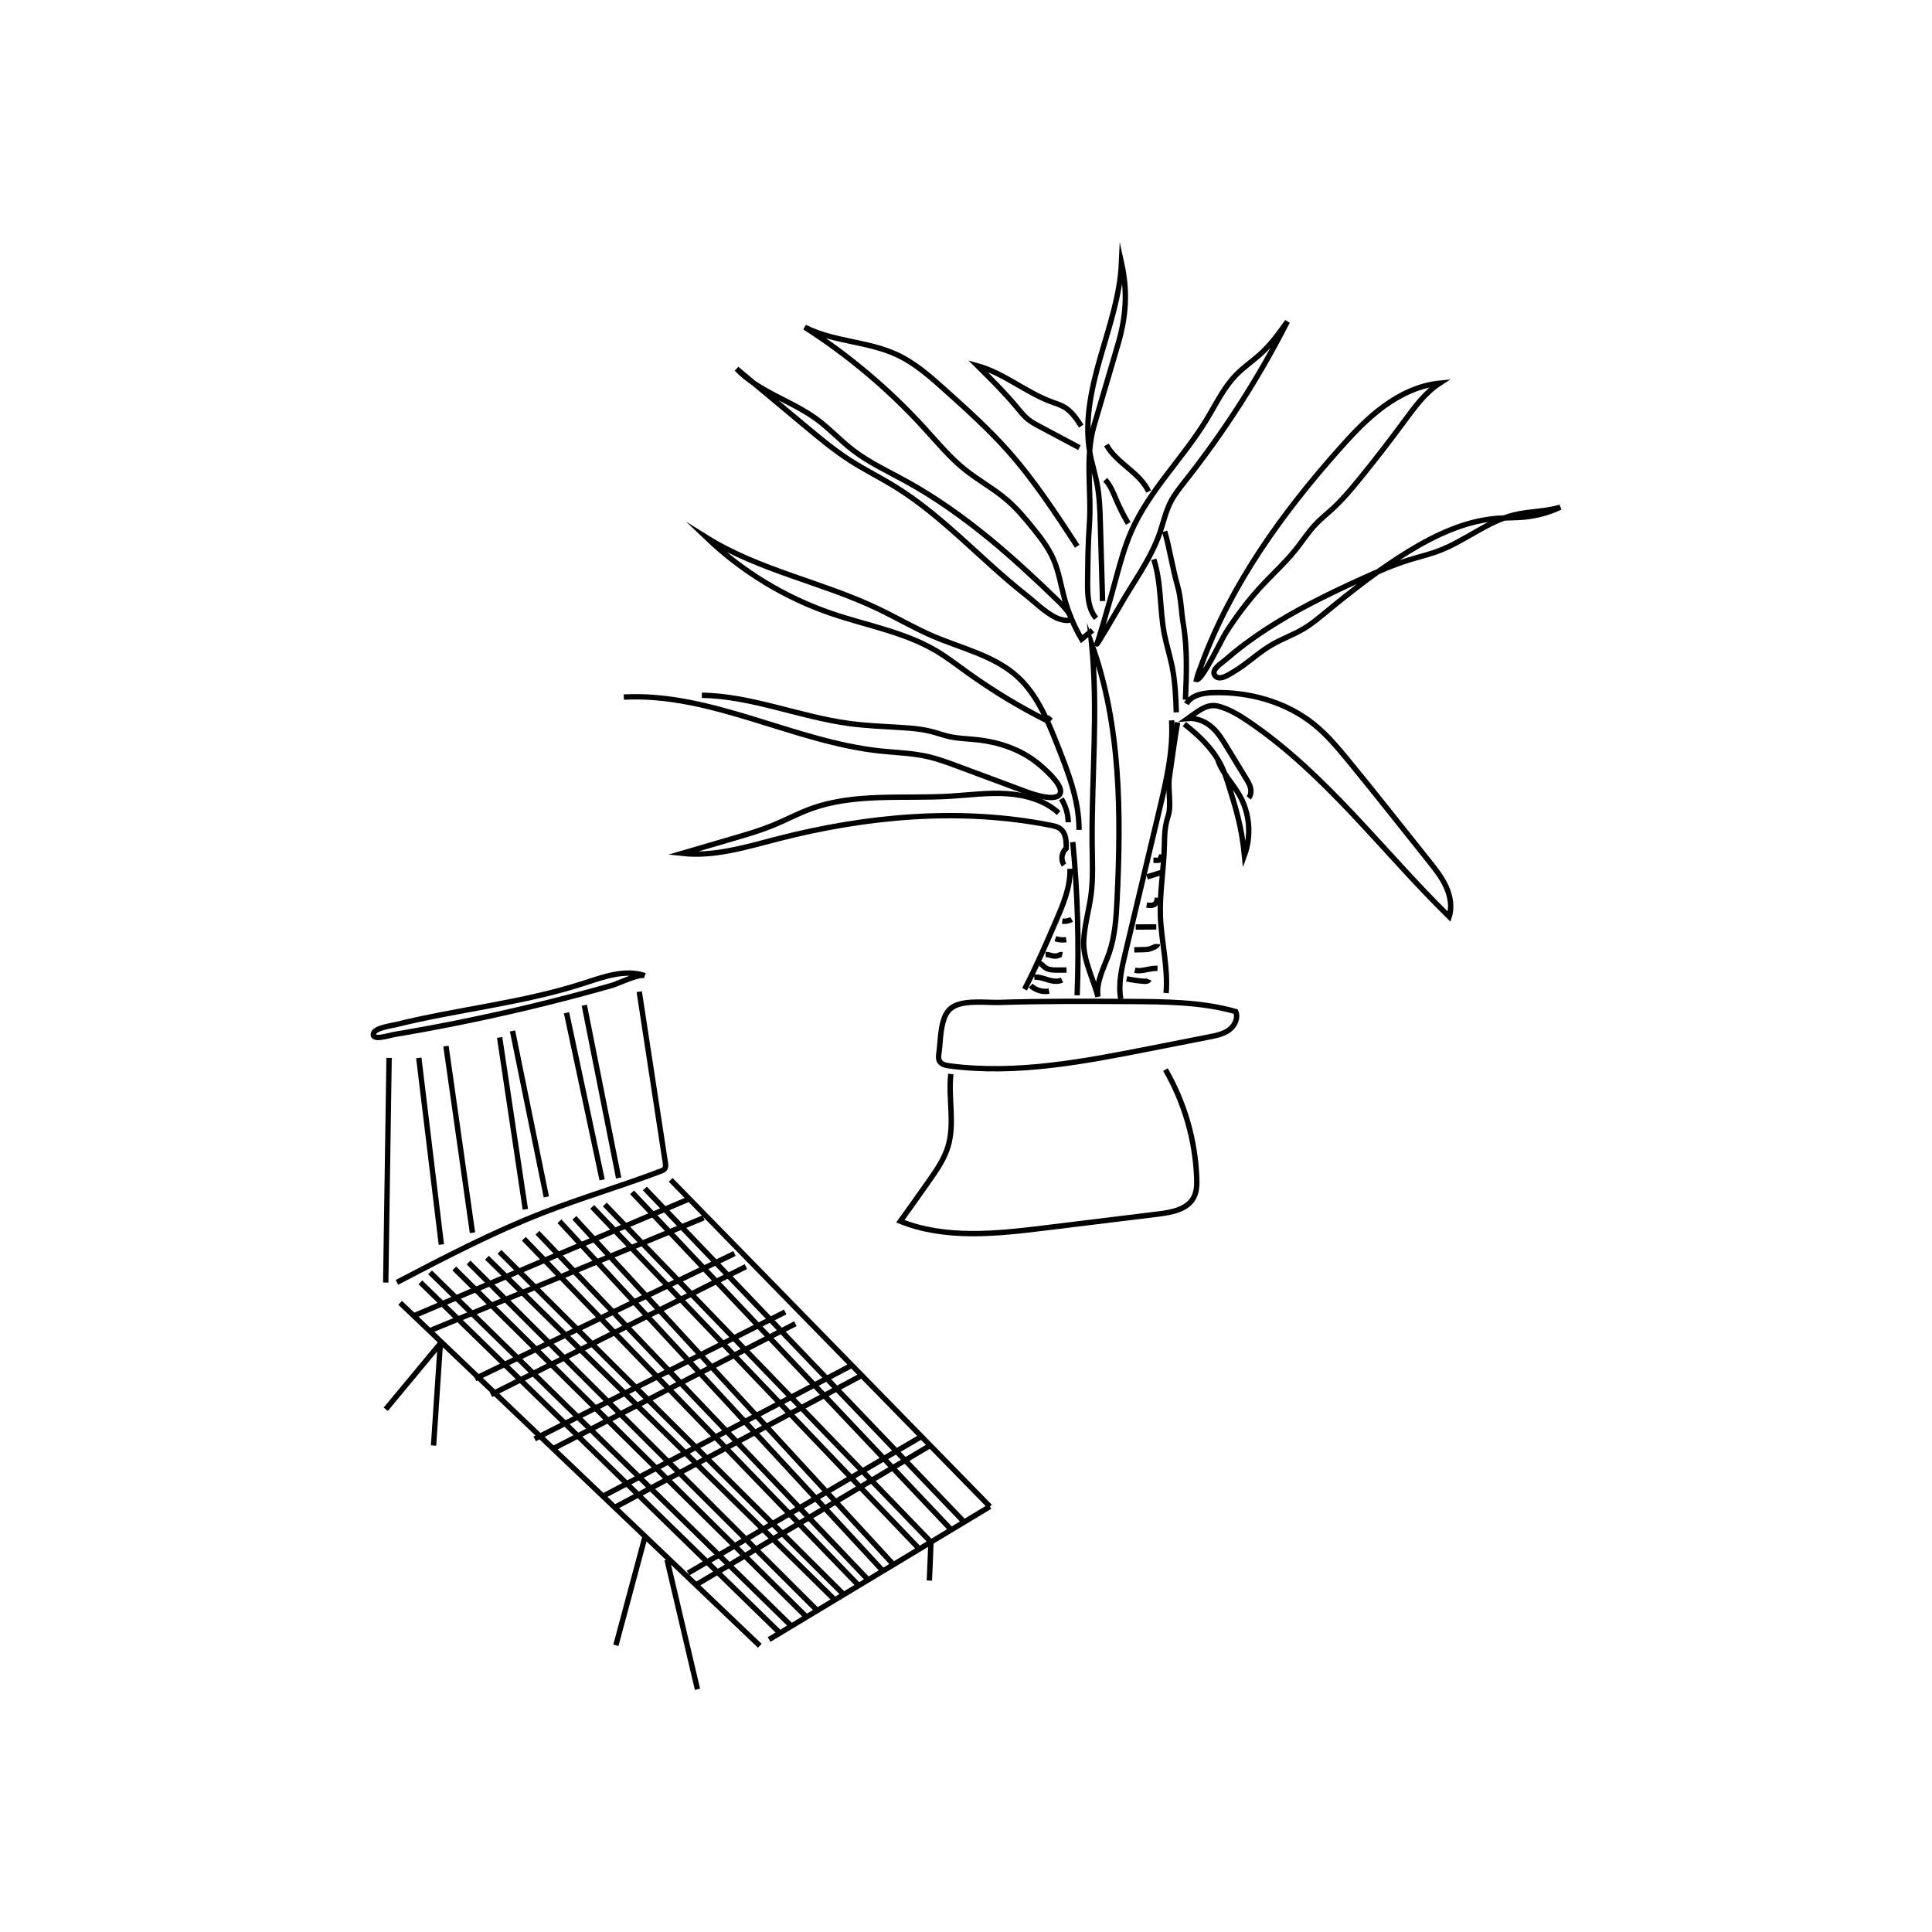 <svg xmlns="http://www.w3.org/2000/svg" xmlns:xlink="http://www.w3.org/1999/xlink" id="Layer_1" x="0px" y="0px" viewBox="0 0 288 288" style="enable-background:new 0 0 288 288;" xml:space="preserve">
<style type="text/css">
	.st0{fill:none;stroke:#000000;stroke-miterlimit:10;}
	.st1{fill:none;}
	.st2{fill:none;stroke:#000000;stroke-width:0.707;stroke-miterlimit:10;}
	.st3{fill:none;stroke:#000000;stroke-width:0.369;stroke-miterlimit:10;}
	.st4{fill:none;stroke:#000000;stroke-width:2;stroke-miterlimit:10;}
	.st5{fill:none;stroke:#000000;stroke-width:0.852;stroke-miterlimit:10;}
	.st6{fill:none;stroke:#000000;stroke-width:0.8;stroke-miterlimit:10;}
</style>
<g>
	<path class="st6" d="M139.97,156.95c-0.06,0.42-0.12,0.87,0.09,1.24c0.28,0.49,0.92,0.63,1.48,0.7c9.96,1.31,20.02-0.64,29.87-2.58   c2.97-0.58,5.93-1.17,8.9-1.75c1.02-0.2,2.08-0.42,2.92-1.04c0.84-0.62,1.38-1.78,0.97-2.73c-5.1-1.44-10.47-1.47-15.77-1.5   c-6.49-0.03-12.99-0.07-19.47,0.14c-2.02,0.07-5.75-0.51-7.37,1.01C140.12,151.81,140.24,155.13,139.97,156.95z"></path>
	<path class="st6" d="M141.74,160.1c-0.41,3.61,0.63,7.37-0.43,10.84c-0.57,1.87-1.71,3.51-2.83,5.11c-1.41,2.01-2.84,4.01-4.27,6   c6.79,2.72,14.42,1.87,21.68,0.98c5.6-0.69,11.2-1.37,16.81-2.06c2-0.25,4.32-0.69,5.25-2.48c0.47-0.89,0.48-1.94,0.44-2.94   c-0.22-5.64-1.83-11.22-4.66-16.1"></path>
	<path class="st6" d="M175.54,107.68c-0.49,2.79-0.78,5.24-1.23,8.25c-0.25,1.64,0.35,4.11-0.17,5.68   c-0.52,1.61-0.53,2.74-0.57,4.46c-0.08,3.51-0.72,7-0.59,10.52c0.14,3.83,1.17,7.62,0.85,11.44"></path>
	<path class="st6" d="M174.65,107.38c0.26,4.57-0.81,9.09-1.87,13.54c-1.68,7.07-3.37,14.14-5.05,21.22   c-0.53,2.23-1.06,4.53-0.66,6.78"></path>
	<path class="st6" d="M163.67,148.58c-0.32-2.27,0.95-4.41,1.69-6.57c0.86-2.53,1.03-5.23,1.16-7.9   c0.62-12.85,0.57-26.04-3.79-38.14c0.98,10.12,0.01,19.4,0.07,29.57c0.02,2.62,0.18,5.25-0.16,7.84c-0.3,2.28-0.98,4.52-1.09,6.82   C161.39,142.98,162.98,145.88,163.67,148.58z"></path>
	<path class="st6" d="M160.57,148.37c0.29-7.61,0.08-15.25-0.65-22.84"></path>
	<path class="st6" d="M159.5,129.51c0.09,2.7-1.01,5.28-2.08,7.76c-1.48,3.44-2.97,6.87-4.69,10.2"></path>
	<path class="st6" d="M158.35,137.31c0.48,0.07,0.98-0.02,1.4-0.26"></path>
	<path class="st6" d="M158.94,140.08c-0.54,0.07-1.1,0.02-1.62-0.15"></path>
	<path class="st6" d="M155.87,142.29c0.59-0.01,1.18,0.36,1.75,0.19c0.24-0.07,0.47-0.23,0.72-0.17"></path>
	<path class="st6" d="M158.99,144.6c-0.46,0.01-0.92,0.01-1.38,0.01c-0.68,0-1.41-0.03-1.93-0.47c-0.22-0.18-0.39-0.43-0.66-0.52"></path>
	<path class="st6" d="M154.17,145.67c0.7-0.07,1.39,0.2,2.07,0.4c0.68,0.2,1.44,0.33,2.07,0.02"></path>
	<path class="st6" d="M156.38,147.75c-0.97,0.17-2.02-0.14-2.74-0.83"></path>
	<path class="st6" d="M167.95,145.91c0.86,0.18,1.74,0.31,2.62,0.37c0.27,0.02,0.61-0.01,0.71-0.26"></path>
	<path class="st6" d="M172.55,144.35c-0.23-0.01-0.46,0-0.68,0.03c-0.91,0.1-1.82,0.46-2.7,0.25"></path>
	<path class="st6" d="M169.08,141.59c0.45-0.01,0.9-0.02,1.35-0.03c0.28-0.01,0.55-0.01,0.82-0.07c0.29-0.07,0.57-0.19,0.84-0.32   c0.2-0.09,0.43-0.22,0.44-0.44"></path>
	<path class="st6" d="M172.37,138.17c-1.02,0.01-2.05,0.01-3.07,0.02"></path>
	<path class="st6" d="M170.93,134.91c0.24,0.04,0.48,0.07,0.71,0.05c0.24-0.02,0.48-0.12,0.63-0.3c0.19-0.22,0.23-0.54,0.26-0.83"></path>
	<path class="st6" d="M173.18,130.11c-0.04-0.05-0.11-0.04-0.17-0.02c-0.68,0.21-1.36,0.42-2.03,0.63"></path>
	<path class="st6" d="M171.94,128.24c0.22,0,0.45,0,0.67,0.01c0.05,0,0.11,0,0.16-0.02c0.05-0.02,0.08-0.07,0.11-0.11   c0.15-0.22,0.26-0.46,0.31-0.72"></path>
	<path class="st6" d="M176.55,107.94c2.29,1.78,4.43,3.87,5.65,6.5c0.44,0.95,0.75,1.95,1.06,2.95c0.45,1.46,0.9,2.91,1.27,4.39   c0.47,1.88,0.79,3.79,0.98,5.71c1.07-2.91,0.79-6.28-0.75-8.96c-1.06-1.85-2.68-3.41-3.28-5.46"></path>
	<path class="st6" d="M186.14,118.94c0.34-0.4,0.39-0.98,0.27-1.49c-0.12-0.51-0.4-0.97-0.67-1.41c-0.98-1.61-1.96-3.21-2.94-4.82   c-0.57-0.94-1.16-1.89-1.96-2.65c-1-0.96-2.38-1.58-3.77-1.47c1.4-0.99,2.84-2.27,4.49-1.84c1.66,0.42,3.14,1.33,4.56,2.29   c11.54,7.82,19.96,19.34,29.91,29.1c0.46-1.47,0.17-3.09-0.47-4.49c-0.64-1.4-1.61-2.62-2.57-3.82c-1.83-2.29-3.66-4.59-5.48-6.88   c-2.18-2.74-4.37-5.48-6.6-8.19c-1.53-1.86-3.1-3.72-4.97-5.24c-4.18-3.4-9.7-4.93-15.08-4.78c-1.51,0.04-3.26,0.35-4,1.67"></path>
	<path class="st6" d="M203.1,86.24c2.26-1.02,4.54-2.02,6.9-2.76c1.55-0.48,3.13-0.84,4.64-1.43c3.82-1.48,7.08-4.31,11.06-5.29   c2.26-0.56,4.65-0.48,6.89-1.15c-1.68,0.79-3.51,1.29-5.36,1.47c-1.31,0.12-2.63,0.09-3.94,0.18c-4.79,0.35-9.28,2.46-13.37,4.97   c-4.33,2.66-8.35,5.79-12.28,9.03c-1.06,0.87-2.12,1.76-3.3,2.46c-1.54,0.92-3.26,1.52-4.81,2.43c-2.01,1.18-3.69,2.86-5.7,4.03   c-0.63,0.37-2.13,1.42-2.75,0.48c-0.57-0.87,1.06-1.82,1.65-2.34c3.8-3.32,8.12-5.99,12.57-8.32   C197.86,88.67,200.47,87.43,203.1,86.24z"></path>
	<path class="st6" d="M179.1,99.1c4.41-12.01,12.03-22.59,20.53-32.15c2.03-2.29,4.14-4.54,6.61-6.35c2.47-1.81,5.33-3.18,8.38-3.48   c-2.19,1.42-3.76,3.59-5.3,5.69c-2.14,2.9-4.35,5.76-6.63,8.56c-1.23,1.51-2.48,3.01-3.91,4.34c-0.88,0.82-1.84,1.57-2.67,2.45   c-1.12,1.18-1.99,2.56-3.01,3.83c-1.45,1.8-3.16,3.37-4.75,5.05c-2.12,2.25-3.99,4.73-5.65,7.33c-0.64,1-3.52,7.16-4.34,6.94   C178.53,100.55,178.84,99.82,179.1,99.1z"></path>
	<path class="st6" d="M176.71,104.3c0.16-3.75,0.31-7.53-0.31-11.23c-0.33-1.93-0.32-3.83-0.86-5.72c-0.78-2.75-1.14-5.39-1.92-8.14   "></path>
	<path class="st6" d="M166.39,86.1c0.63-2.31,1.27-4.62,2.22-6.82c2.7-6.19,7.78-11,11.28-16.78c1.38-2.27,2.53-4.73,4.39-6.63   c1.17-1.2,2.59-2.14,3.82-3.29c1.47-1.37,2.64-3.01,3.81-4.65c-4.28,8.4-9.39,16.37-15.23,23.76c-0.78,0.99-1.58,1.98-2.16,3.1   c-0.76,1.47-1.1,3.11-1.64,4.67c-1.37,3.96-3.95,7.32-5.99,10.94c-0.44,0.78-3.59,6.14-3.36,5.56c0.27-0.69,1.73-5.73,1.93-6.47   C165.77,88.36,166.08,87.23,166.39,86.1z"></path>
	<path class="st6" d="M171.22,73.28c-1.31-2.87-4.77-4.2-6.29-6.96"></path>
	<path class="st6" d="M164.75,71.52c0.82,0.87,1.24,2.02,1.71,3.12c0.5,1.17,1.08,2.3,1.73,3.39"></path>
	<path class="st6" d="M171.99,83.38c1.17,3.57,0.86,7.46,1.58,11.15c0.32,1.63,0.83,3.21,1.16,4.83c0.45,2.25,0.54,4.55,0.62,6.83"></path>
	<path class="st6" d="M164.36,89.6c-0.11-3.91-0.23-7.81-0.34-11.72c-0.05-1.83-0.11-3.66-0.43-5.46c-0.3-1.67-0.83-3.29-1.13-4.96   c-0.84-4.74,0.25-9.6,1.58-14.23s2.93-9.25,3.14-14.06c0.95,4.32,0.7,7.99-0.55,12.24c-1.18,4-2.35,7.99-3.53,11.99   c-1.4,4.75-0.35,9.89-0.71,14.83c-0.21,2.83-0.23,5.66-0.26,8.5c-0.02,1.9,0.03,3.98,1.26,5.43"></path>
	<path class="st6" d="M160.9,66.73c-1.96-1.04-3.92-2.09-5.88-3.13c-0.64-0.34-1.27-0.68-1.83-1.14c-0.62-0.51-1.12-1.15-1.63-1.77   c-1.8-2.17-3.81-4.16-5.82-6.15c3.94,1.11,7.18,3.95,11.03,5.37c0.66,0.24,1.34,0.45,1.94,0.81c1.08,0.65,1.79,1.75,2.47,2.8"></path>
	<path class="st6" d="M135.05,71.73c-2.69-1.48-5.51-2.78-7.95-4.66c-1.85-1.43-3.45-3.18-5.34-4.57c-3.81-2.8-8.71-4.09-11.95-7.52   c3.4,2.84,6.8,5.68,10.21,8.52c2.12,1.77,4.26,3.55,6.58,5.06c2.21,1.43,4.58,2.6,6.82,3.98c7.25,4.48,12.9,10.98,19.56,16.2   c1.38,1.08,3.48,3.2,5.21,3.62c2.95,0.73,0.54-1.82-0.41-2.74c-3.29-3.19-6.65-6.32-10.19-9.24   C143.66,77.16,139.51,74.18,135.05,71.73z"></path>
	<path class="st6" d="M160.58,81.43c-3.23-4.94-6.47-9.91-10.4-14.31c-2.82-3.16-5.98-6.01-9.13-8.84   c-2.29-2.06-4.62-4.15-7.42-5.44c-4.33-1.99-9.43-1.89-13.67-4.07c6.59,4.23,12.62,9.32,17.89,15.11c1.92,2.11,3.76,4.33,5.99,6.12   c2.01,1.61,4.31,2.85,6.26,4.53c1.42,1.22,2.64,2.66,3.82,4.12c1.19,1.47,2.36,2.98,3.11,4.71c0.79,1.82,1.1,3.82,1.62,5.74   c0.58,2.16,1.45,4.24,2.58,6.17c0.54-0.44,1.09-0.88,1.63-1.32"></path>
	<path class="st6" d="M160.85,123.71c0.02-4.4-1.63-8.61-3.25-12.7c-1.45-3.66-2.99-7.44-5.89-10.1c-3.46-3.17-8.29-4.23-12.6-6.07   c-2.82-1.21-5.47-2.78-8.24-4.1c-8.32-3.97-17.68-5.7-25.51-10.58c5.29,5.05,11.68,8.94,18.61,11.3   c5.21,1.78,10.77,2.73,15.52,5.52c1.65,0.97,3.17,2.15,4.73,3.27c3.77,2.72,7.76,5.13,11.91,7.21c0.17-0.2,0.33-0.4,0.5-0.6"></path>
	<path class="st6" d="M92.99,103.91c13.09-0.68,25.28,6.67,38.32,8.05c2.32,0.24,4.66,0.3,6.93,0.81c1.55,0.35,3.03,0.9,4.52,1.45   c3.44,1.28,6.87,2.56,10.31,3.84c0.92,0.34,4.76,1.65,5.02,0.03c0.21-1.28-2.66-3.74-3.53-4.42c-2.53-2-5.72-3.06-8.93-3.4   c-1.39-0.15-2.79-0.17-4.16-0.48c-0.87-0.2-1.71-0.51-2.57-0.73c-1.51-0.39-3.07-0.52-4.63-0.61c-2.59-0.16-5.2-0.26-7.77-0.61   c-7.37-1.01-14.44-4.07-21.87-4.2"></path>
	<path class="st6" d="M159.24,122.58c-0.02-1.23-0.38-2.46-1.03-3.51"></path>
	<path class="st6" d="M157.81,121.19c-2.07-1.9-4.94-2.7-7.75-2.88c-2.8-0.18-5.61,0.21-8.41,0.38c-7.02,0.42-14.3-0.52-20.9,1.92   c-1.89,0.7-3.68,1.67-5.55,2.43c-1.81,0.74-3.7,1.3-5.58,1.85c-2.64,0.77-5.28,1.55-7.92,2.32c4.8,0.53,9.56-0.96,14.23-2.16   c13.27-3.42,27.28-4.7,40.72-2.02c0.51,0.1,1.04,0.22,1.44,0.54c0.82,0.65,0.87,1.85,0.85,2.9c-0.7,0.59-0.85,1.73-0.32,2.48"></path>
	<path class="st6" d="M96.13,145.44c-2.94-1.01-6.13,0.17-9.09,1.13c-9.12,2.96-18.76,3.87-28.07,6.18   c-0.73,0.18-3.14,0.47-3.31,1.36c-0.22,1.09,2.43,0.21,3.04,0.11c3.11-0.52,6.21-1.09,9.31-1.71c6.14-1.23,12.23-2.65,18.28-4.26   c1.65-0.44,3.29-0.89,4.94-1.36C92.19,146.6,95.22,145.12,96.13,145.44z"></path>
	<path class="st6" d="M58,157.7c-0.17,11.16-0.33,22.33-0.5,33.49"></path>
	<path class="st6" d="M59.17,191.16c7.12-3.72,14.26-7.45,21.74-10.36c5.8-2.26,11.78-4.01,17.59-6.22   c0.24-0.09,0.49-0.19,0.62-0.41c0.14-0.23,0.11-0.53,0.07-0.8c-1.3-8.51-2.6-17.03-3.9-25.54"></path>
	<line class="st6" x1="62.43" y1="157.7" x2="65.79" y2="185.52"></line>
	<line class="st6" x1="66.48" y1="155.94" x2="70.43" y2="183.76"></line>
	<line class="st6" x1="74.48" y1="154.65" x2="78.31" y2="180.27"></line>
	<line class="st6" x1="76.4" y1="153.68" x2="81.44" y2="178.42"></line>
	<line class="st6" x1="84.45" y1="150.97" x2="89.76" y2="175.88"></line>
	<line class="st6" x1="87.1" y1="149.85" x2="92.22" y2="175.6"></line>
	<line class="st6" x1="59.65" y1="194.21" x2="113.26" y2="245.33"></line>
	<line class="st6" x1="114.65" y1="244.4" x2="147.56" y2="224.58"></line>
	<line class="st6" x1="99.98" y1="175.88" x2="147.56" y2="224.58"></line>
	<line class="st6" x1="82.36" y1="216" x2="118.57" y2="197.32"></line>
	<line class="st6" x1="79.7" y1="214.49" x2="117.05" y2="195.57"></line>
	<line class="st6" x1="73.19" y1="207.9" x2="111.19" y2="188.81"></line>
	<line class="st6" x1="70.83" y1="205.51" x2="109.49" y2="186.86"></line>
	<line class="st6" x1="64.11" y1="198.35" x2="104.89" y2="181.54"></line>
	<line class="st6" x1="61.6" y1="196.18" x2="102.52" y2="178.81"></line>
	<line class="st6" x1="65.64" y1="200.27" x2="57.5" y2="210.08"></line>
	<line class="st6" x1="64.63" y1="215.48" x2="65.64" y2="200.27"></line>
	<line class="st6" x1="91.81" y1="245.26" x2="96.14" y2="229.12"></line>
	<line class="st6" x1="103.97" y1="251.82" x2="99.44" y2="232.52"></line>
	<line class="st6" x1="62.67" y1="191.16" x2="116.26" y2="243.43"></line>
	<line class="st6" x1="64.11" y1="189.67" x2="117.98" y2="242.4"></line>
	<line class="st6" x1="67.72" y1="189.09" x2="120.23" y2="241.04"></line>
	<line class="st6" x1="69.85" y1="188.2" x2="121.83" y2="240.08"></line>
	<line class="st6" x1="72.59" y1="187.49" x2="124.45" y2="238.5"></line>
	<line class="st6" x1="74.46" y1="186.61" x2="125.78" y2="237.7"></line>
	<line class="st6" x1="78.09" y1="184.66" x2="128.01" y2="236.36"></line>
	<line class="st6" x1="80.12" y1="183.76" x2="129.42" y2="235.51"></line>
	<line class="st6" x1="83.4" y1="182.05" x2="131.62" y2="234.18"></line>
	<line class="st6" x1="85.62" y1="181.54" x2="132.97" y2="233"></line>
	<line class="st6" x1="88.28" y1="179.91" x2="137.05" y2="230.91"></line>
	<line class="st6" x1="90.16" y1="179.55" x2="138.78" y2="229.88"></line>
	<line class="st6" x1="94.22" y1="177.74" x2="141.81" y2="228.05"></line>
	<line class="st6" x1="96.13" y1="177.17" x2="143.73" y2="226.89"></line>
	<line class="st6" x1="138.54" y1="235.61" x2="138.78" y2="229.88"></line>
	<line class="st6" x1="90.16" y1="222.89" x2="126.98" y2="203.52"></line>
	<line class="st6" x1="91.63" y1="224.71" x2="128.46" y2="205.03"></line>
	<line class="st6" x1="102.58" y1="234.49" x2="137.36" y2="214.14"></line>
	<line class="st6" x1="103.74" y1="236.26" x2="138.66" y2="215.47"></line>
</g>
</svg>